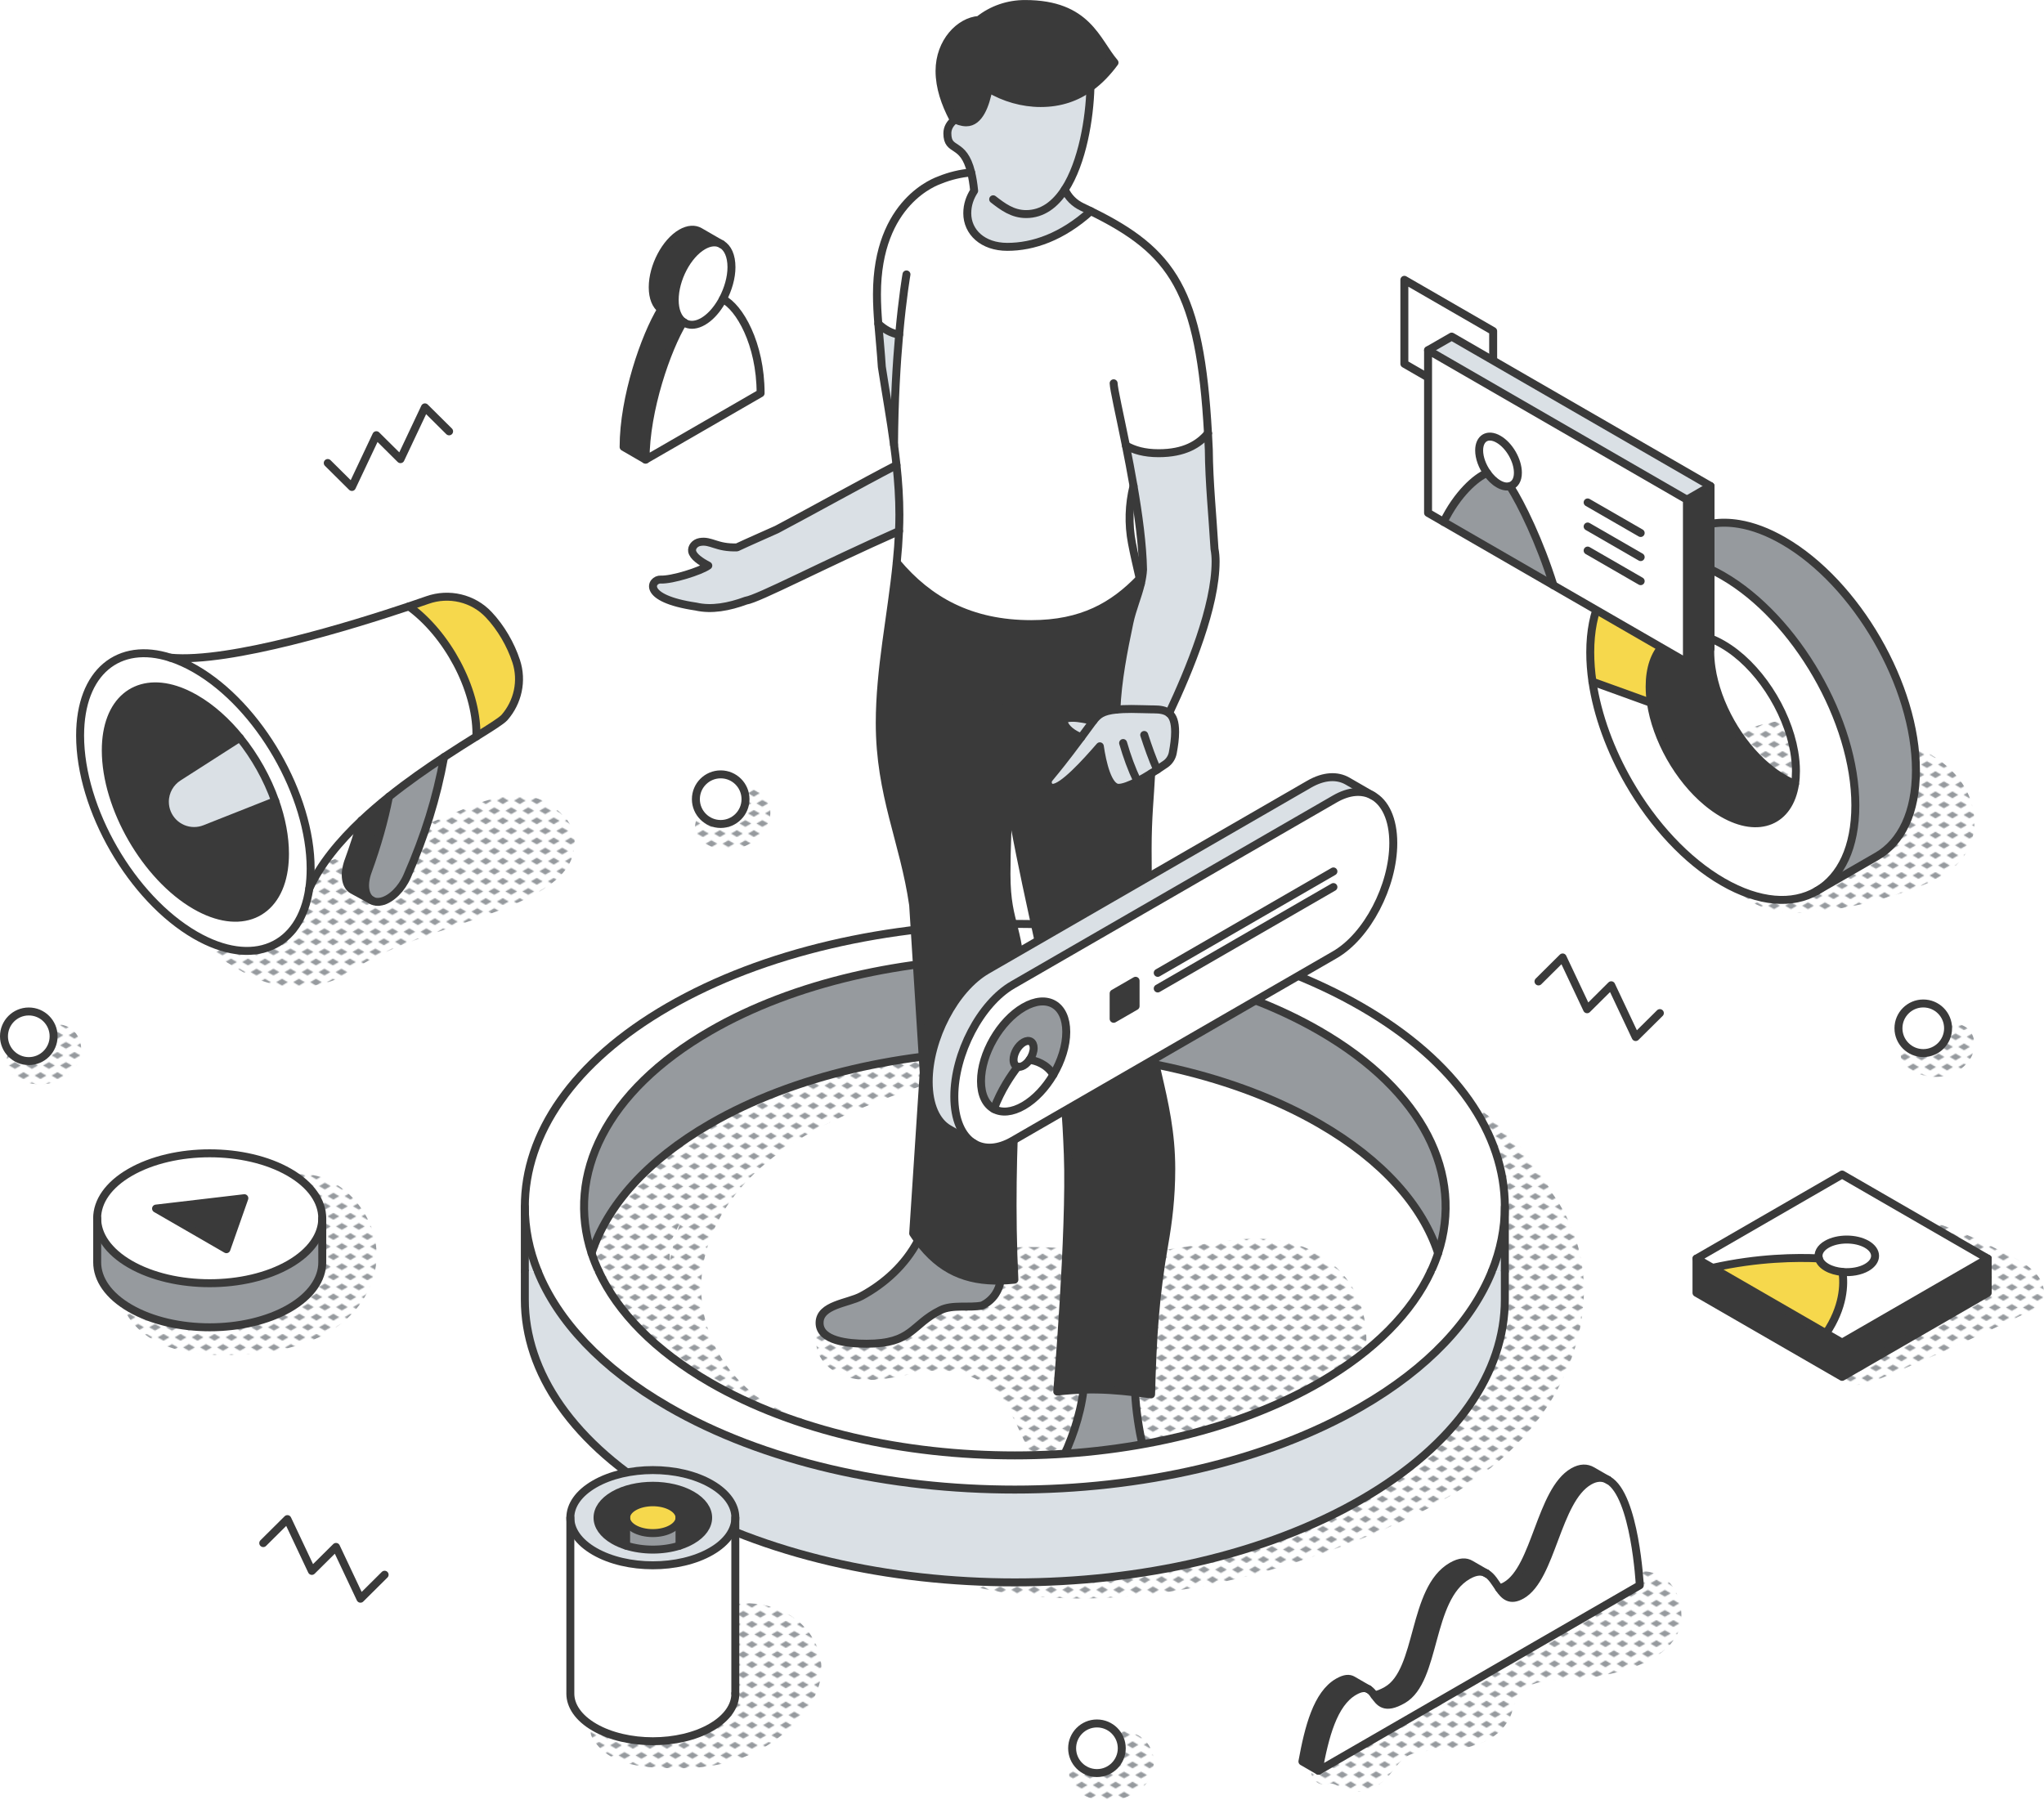 <?xml version="1.0" encoding="UTF-8"?>
<svg id="Layer_2" data-name="Layer 2" xmlns="http://www.w3.org/2000/svg" xmlns:xlink="http://www.w3.org/1999/xlink" viewBox="0 0 770.16 678.37">
  <defs>
    <style>
      .cls-1, .cls-2 {
        fill: none;
      }

      .cls-3 {
        fill: #969a9e;
      }

      .cls-4 {
        fill: url(#New_Pattern_Swatch_2-3);
      }

      .cls-5 {
        fill: url(#New_Pattern_Swatch_2-2);
      }

      .cls-6 {
        fill: url(#New_Pattern_Swatch_2-4);
      }

      .cls-7 {
        fill: url(#New_Pattern_Swatch_2-8);
      }

      .cls-8 {
        fill: url(#New_Pattern_Swatch_2-5);
      }

      .cls-9 {
        fill: url(#New_Pattern_Swatch_2-7);
      }

      .cls-10 {
        fill: url(#New_Pattern_Swatch_2-6);
      }

      .cls-11 {
        fill: url(#New_Pattern_Swatch_2-9);
      }

      .cls-12, .cls-13 {
        fill: #fff;
      }

      .cls-12, .cls-2 {
        stroke: #3a3a3a;
        stroke-linecap: round;
        stroke-linejoin: round;
        stroke-width: 3px;
      }

      .cls-14 {
        fill: #3a3a3a;
      }

      .cls-15 {
        fill: #f6d84c;
      }

      .cls-16 {
        fill: #dae0e5;
      }

      .cls-17 {
        fill: url(#New_Pattern_Swatch_2-11);
      }

      .cls-18 {
        fill: url(#New_Pattern_Swatch_2-10);
      }

      .cls-19 {
        fill: url(#New_Pattern_Swatch_2-13);
      }

      .cls-20 {
        fill: url(#New_Pattern_Swatch_2-12);
      }

      .cls-21 {
        clip-path: url(#clippath);
      }

      .cls-22 {
        fill: url(#New_Pattern_Swatch_2);
      }
    </style>
    <clipPath id="clippath">
      <rect class="cls-1" x="0" width="16" height="19"/>
    </clipPath>
    <pattern id="New_Pattern_Swatch_2" data-name="New Pattern Swatch 2" x="0" y="0" width="16" height="19" patternTransform="translate(-5000.8 -4040.81) scale(.4)" patternUnits="userSpaceOnUse" viewBox="0 0 16 19">
      <g>
        <rect class="cls-1" x="0" width="16" height="19"/>
        <g class="cls-21">
          <polygon class="cls-3" points="16 22.18 10.5 19 16 15.82 21.5 19 16 22.18"/>
          <polygon class="cls-3" points="0 22.18 -5.5 19 0 15.82 5.5 19 0 22.18"/>
          <polygon class="cls-3" points="8 12.68 2.5 9.5 8 6.32 13.5 9.5 8 12.68"/>
          <polygon class="cls-3" points="16 3.18 10.5 0 16 -3.18 21.5 0 16 3.18"/>
          <polygon class="cls-3" points="0 3.18 -5.5 0 0 -3.18 5.5 0 0 3.18"/>
        </g>
      </g>
    </pattern>
    <pattern id="New_Pattern_Swatch_2-2" data-name="New Pattern Swatch 2" patternTransform="translate(-5000.97 -4053.06) scale(.4)" xlink:href="#New_Pattern_Swatch_2"/>
    <pattern id="New_Pattern_Swatch_2-3" data-name="New Pattern Swatch 2" patternTransform="translate(-4995.97 -4033.06) scale(.4)" xlink:href="#New_Pattern_Swatch_2"/>
    <pattern id="New_Pattern_Swatch_2-4" data-name="New Pattern Swatch 2" patternTransform="translate(-4995.97 -4033.06) scale(.4)" xlink:href="#New_Pattern_Swatch_2"/>
    <pattern id="New_Pattern_Swatch_2-5" data-name="New Pattern Swatch 2" patternTransform="translate(-5009.53 -4039.05) scale(.4)" xlink:href="#New_Pattern_Swatch_2"/>
    <pattern id="New_Pattern_Swatch_2-6" data-name="New Pattern Swatch 2" patternTransform="translate(-4994.08 -4031.66) scale(.4)" xlink:href="#New_Pattern_Swatch_2"/>
    <pattern id="New_Pattern_Swatch_2-7" data-name="New Pattern Swatch 2" patternTransform="translate(-5007.91 -4031.76) scale(.4)" xlink:href="#New_Pattern_Swatch_2"/>
    <pattern id="New_Pattern_Swatch_2-8" data-name="New Pattern Swatch 2" patternTransform="translate(-4985.97 -4033.06) scale(.4)" xlink:href="#New_Pattern_Swatch_2"/>
    <pattern id="New_Pattern_Swatch_2-9" data-name="New Pattern Swatch 2" patternTransform="translate(-4987.97 -4036.28) scale(.4)" xlink:href="#New_Pattern_Swatch_2"/>
    <pattern id="New_Pattern_Swatch_2-10" data-name="New Pattern Swatch 2" patternTransform="translate(-4985.97 -4040.06) scale(.4)" xlink:href="#New_Pattern_Swatch_2"/>
    <pattern id="New_Pattern_Swatch_2-11" data-name="New Pattern Swatch 2" patternTransform="translate(-4995.97 -4033.06) scale(.4)" xlink:href="#New_Pattern_Swatch_2"/>
    <pattern id="New_Pattern_Swatch_2-12" data-name="New Pattern Swatch 2" patternTransform="translate(-4995.97 -4033.06) scale(.4)" xlink:href="#New_Pattern_Swatch_2"/>
    <pattern id="New_Pattern_Swatch_2-13" data-name="New Pattern Swatch 2" patternTransform="translate(-4995.97 -4033.06) scale(.4)" xlink:href="#New_Pattern_Swatch_2"/>
  </defs>
  <g id="white_background" data-name="white background">
    <g>
      <path class="cls-22" d="M139.35,461.09c-6.02-13.57-21.77-24.08-36.08-15.45-3.37,2.03-4.02,5.61-2.75,8.54-2.28,1.39-4.22,3.42-5.86,5.74-7.38,10.41-13.63,21.81-20.36,32.65-1.21,1.94-1.37,3.79-.86,5.35-8.09-.97-15.5-3.93-21.99-9.5-2.21-1.9-6.7-.15-5.44,3.17,5.47,14.34,21.63,18.85,35.68,19.05,15.4.22,33.5-1.73,46.16-11.28,11.97-9.03,17.78-24.08,11.49-38.26Z"/>
      <path class="cls-5" d="M133.09,365.53c26.95-18.43,83.42-22.22,83.42-47.87,0-8.08-5.55-11.27-8.22-13.95-1.07-.71-2.19-1.33-3.36-1.86-10.65-4.78-21.98-.45-32.02,3.77-12.83,5.39-25.78,10.52-38.83,15.36-4.19,1.55-8.43,3-12.68,4.43-1.86-.5-3.71-.89-5.44-1.15-4.08-.62-8.62-.76-13.12-.27-2.99-.04-5.92.09-8.69.4-6.71.76-14.52,4.1-17.91,9.89-.94-.16-1.89.05-2.68.56-2.31-.66-5.2,1.87-4.43,4.45,2.92,9.7,7.86,17.64,16.41,23.42,1.04.7,2.12,1.32,3.22,1.89,7.06,4.76,15.49,7.51,23.84,7.38,7.5-.12,14.5-2.35,20.49-6.45Z"/>
      <path class="cls-4" d="M283.15,297.22c-5.65-1.49-14.33.35-18.42,4.45-1.83,1.83-2.09,3.97-1.39,5.81-.78.91-1.29,2.11-1.42,3.45-.62,6.39,7.14,9.49,12.38,9.35,5.61-.15,11.25-3.16,14.2-7.98,3.57-5.82,1.7-13.23-5.36-15.08Z"/>
      <path class="cls-6" d="M21.38,385.96c-5.88-.23-13.45,2.94-16.2,8.44-1.31,1-2.27,2.56-2.59,4.21-.82,4.22,2.39,7.56,6.11,8.91,6.88,2.5,15.19.82,19.6-5.24,4.79-6.58,1.86-15.97-6.92-16.32Z"/>
      <path class="cls-8" d="M308.37,622.08c-4.28-12.81-17.69-19.02-30.52-17.68-13.75,1.43-25.94,10.17-35.87,19.27-4.19,3.84-8.11,8.25-10.92,13.22-1.82,3.22-3.9,7.72-4.49,12.06-2.75-.16-5.04,2.93-3.53,5.7,6.17,11.36,20.91,11.66,32.38,11.75,13.52.11,26.45-2.98,37.4-11.13,10.23-7.61,20.07-19.65,15.55-33.17Z"/>
      <path class="cls-10" d="M424.87,652.56c-6.07-1.07-13.16,1.35-17.5,5.72-1.59,1.61-2.46,3.38-2.73,5.12-2.44,2.83-2.51,7.92.56,11.14,4.1,4.3,13.08,4.47,18.47,3.02,5.92-1.59,10.56-6.42,11.02-12.68.45-6.18-3.77-11.25-9.82-12.31Z"/>
      <path class="cls-9" d="M632.42,602.29c-3.38-10.46-14.12-12.27-23.15-8.08-11.1,5.15-21.66,11.92-32.34,17.88l-76.06,42.4c-2.79,1.56-3.68,4.24-3.23,6.75-6.51,2.71-3.92,13.2,3.18,10.96,1.5-.47,3.89,1.29,5.29,1.83,1.93.74,3.91,1.25,6,1.19,4.54-.13,8.25-2.75,11.17-6.04,2.72-3.07,4.59-6.67,8.64-8.15,4.44-1.62,9.39-1.17,14.02-1.51,8.84-.65,18.56-3.46,22.83-12.02,2.12-4.26,1.86-8.74,6.23-11.47,4.53-2.83,10.25-2.77,15.4-3,15.96-.72,49.68-7.01,42.02-30.73Z"/>
      <path class="cls-7" d="M751.75,470.39c-8.92-4.62-18.3-8.33-27.87-11.35-7.84-2.48-11.28,8.26-5.28,12.52,5.01,3.56,22.04,15.97,25.69,18.41-6.05,2.99-29.28,14.44-34.84,17.2-5.57,2.76-11.17,5.28-15.34,10.03-1.64,1.87-.58,4.98,2.07,4.99,6.33.05,11.83-2.44,17.56-4.86,5.88-2.48,11.75-4.99,17.59-7.59,11.96-5.34,23.81-10.91,35.61-16.58,2.04-.98,3.16-3.44,3.21-5.59.19-9.21-11.58-13.65-18.4-17.18Z"/>
      <path class="cls-11" d="M738.42,386.05c-3.54-.93-8.12,1.84-7.75,5.9.02.26.06.51.09.77-.36.03-1.03.48-1.43.56-.89.19-1.95.02-2.83-.07-3.45-.36-8.8-1.39-10.1,3.07-1.21,4.13,3.2,7.18,6.52,8.4,3.78,1.39,8.16,1.61,11.96.22,3.64-1.33,6.9-3.95,8.37-7.6,1.8-4.47.16-9.93-4.84-11.24Z"/>
      <path class="cls-18" d="M743.08,303.35c-4.99-18.36-27.19-25.51-43.64-29.28-16.54-3.8-40.81-5.96-51.97,9.89-11.19,15.9-3.21,34.32,7.89,47.73-1.18,1.68-1.29,3.9.83,5.62,7.11,5.75,15.61,7.15,24.59,6.52,9.8-.68,19.64-2.48,29.05-5.28,8.7-2.59,18.6-5.51,25.79-11.25,7.29-5.82,9.88-15.01,7.45-23.95Z"/>
      <path class="cls-17" d="M514.79,502.9c-.75-16.19-10.72-29-26.18-33.85-17.7-5.55-35.38.81-53.13,2.27-21.86,1.8-43.68-3.98-65.46.16-10.22,1.94-19.8,6.38-28.98,11.13-1.15.6-2.3,1.21-3.45,1.81-6.33,2.46-12.47,5.42-18.36,8.89-.11,0-.21-.02-.32-.02-5.96-.08-10.4,4.53-11.28,10.02,0,.02,0,.03-.01.05,0,.03,0,.06-.01.09-.04.26-.06.53-.08.79-.07,1.01-.06,2.04.1,3.07,1.26,7.7,8.96,11.76,16.08,12.55,9.26,1.02,17.98-2.26,27.07-3.18,8.12-.83,16.24,1.38,22.6,6.6,6.16,5.05,9.13,12.53,12.45,19.53,3.47,7.3,7.66,14.02,14.25,18.9,14.53,10.75,33.81,9.4,50.2,4.36,29.2-8.96,66.17-27.21,64.51-63.16ZM396.42,517.36c-.17.59-.32,1.18-.48,1.77-.46-.05-.92-.03-1.37.03.64-.58,1.25-1.18,1.85-1.81Z"/>
      <path class="cls-20" d="M594.07,468.05c-2.15-6.94-5.42-13.13-9.46-18.76-8.17-15.96-21.53-29.09-37.28-37.72-2.65-1.45-5.52-.71-7.52.99l-.11-.07c-7.05-4.3-13.49,6.76-6.46,11.05,6.4,3.91,13.07,7.96,19.42,12.48,4.3,5.83,7.84,12.21,10.49,18.95-3.45-.36-7.02,1.66-6.69,6.04,1.36,17.98,2.33,37.24-5.79,53.91-1.18,2.42-.69,4.7.59,6.29-3.26,5.99-7.36,11.56-12.27,16.49-2.88,2.89-2.37,6.28-.37,8.48-5.69,3.49-11.51,6.62-17.11,9.44-18.94,9.53-39.31,16.06-59.93,20.85-12.37,2.87-24.88,5.14-37.41,7.16-11.88,1.91-24.51,2.61-35.92,6.47-3.77-.31-7.53-.72-11.29-1.23-6.81-.93-14.01-2.87-20.84-2.27-3.28.29-4.2,4.05-1.61,5.96,5.49,4.07,12.87,5.59,19.54,6.88,6.94,1.34,14.07,2.09,21.12,2.57,13.83.93,27.75.17,41.49-1.62,27.48-3.57,54.27-11.38,79.86-21.94,23.3-9.61,46.44-22.17,62.2-42.41,14.63-18.8,22.61-44.59,15.37-67.98Z"/>
      <path class="cls-19" d="M448.67,383.83c-17.44-9.58-37.79-8.82-57.09-8.52-21.06.32-42.37,1.69-62.7,7.6-22.62,6.57-45.9,18.59-63.87,35.41-3.43,2.37-6.75,4.95-9.89,7.71,1.81-5.36-4.46-11.66-9.76-8.03-7.69,5.28-12.07,13.04-14.52,21.63-.46.25-.86.65-1.12,1.22-2.96,6.41-4.16,13.78-6.31,20.51-1.05,3.29-2.09,10.41,1.33,12.9-1.12,14.64,1.25,29.36,8.68,43.16,2.16,4,7.68,4.12,10.75,1.56,1.87,3.75,4.19,7.36,7.05,10.8,1.6,1.92,3.68,2.43,5.63,2.01,2.68,3.63,5.88,6.83,10.05,8.65,5.28,2.29,10.02-.92,10.15-6.17,6.27,4.43,13.4,7.75,21.05,9.69,6.39,1.62,9.01-7.94,2.72-9.86-16.84-5.15-30.29-18.84-34.89-35.88-4.7-17.39.57-35.09,11.75-48.86,11.44-14.09,27.44-23.36,43.9-30.45,18.2-7.85,37.37-13.87,56.73-18.07,22.07-4.78,44.6-6.69,67.14-5.05,6.42.47,8.62-8.99,3.24-11.95ZM252.36,475.89c-.03-1.33-.03-2.67,0-4,0-.09.06-1.65.09-2.33.01-.24.04-.48.05-.73.44-1.13.9-2.26,1.43-3.39.85-1.82,1.79-3.58,2.79-5.3-2.09,5.07-3.57,10.35-4.38,15.75Z"/>
      <polygon class="cls-12" points="562.61 156.42 529.15 137.1 529.15 105.45 562.61 124.77 562.61 156.42"/>
      <polyline class="cls-2" points="144.92 593.46 135.82 602.5 126.61 582.98 117.5 592.02 108.29 572.5 99.19 581.54"/>
      <polyline class="cls-2" points="123.49 174.49 132.59 183.52 141.8 164.01 150.9 173.04 160.11 153.52 169.22 162.56"/>
      <polyline class="cls-2" points="625.42 381.8 616.31 390.83 607.1 371.31 598 380.35 588.79 360.83 579.69 369.87"/>
      <path class="cls-12" d="M422.67,658.86c0-5.17-4.19-9.35-9.35-9.35s-9.35,4.19-9.35,9.35,4.19,9.35,9.35,9.35,9.35-4.19,9.35-9.35Z"/>
      <path class="cls-12" d="M734.02,387.52c0-5.17-4.19-9.35-9.35-9.35s-9.35,4.19-9.35,9.35,4.19,9.35,9.35,9.35,9.35-4.19,9.35-9.35Z"/>
      <path class="cls-12" d="M280.9,301.18c0-5.17-4.19-9.35-9.35-9.35s-9.35,4.19-9.35,9.35,4.19,9.35,9.35,9.35,9.35-4.19,9.35-9.35Z"/>
      <path class="cls-12" d="M20.2,390.54c0-5.17-4.19-9.35-9.35-9.35s-9.35,4.19-9.35,9.35,4.19,9.35,9.35,9.35,9.35-4.19,9.35-9.35Z"/>
      <g>
        <g>
          <path class="cls-16" d="M567.01,479.13v-24.36c0,8.18-1.63,16.35-4.87,24.36h4.87Z"/>
          <path class="cls-16" d="M197.75,454.78v24.36h4.87c-3.24-8-4.87-16.18-4.87-24.36Z"/>
          <path class="cls-3" d="M267.61,423.51c63.39-36.6,166.16-36.6,229.55,0,23.94,13.83,38.85,30.89,44.7,48.76h.01c9.62-29.42-5.28-60.98-44.71-83.75-63.39-36.6-166.16-36.6-229.55,0-39.43,22.76-54.33,54.33-44.71,83.75h.01c5.85-17.87,20.75-34.93,44.7-48.76Z"/>
          <path class="cls-13" d="M225.62,479.13c-1.06-2.27-1.97-4.56-2.72-6.86-9.62-29.42,5.28-60.99,44.71-83.75,63.39-36.6,166.16-36.6,229.55,0,39.43,22.77,54.33,54.33,44.71,83.75-.75,2.3-1.67,4.59-2.72,6.86h23c3.24-8,4.87-16.18,4.87-24.36,0-27.28-18.03-54.56-54.08-75.37-72.1-41.62-189-41.62-261.1,0-36.05,20.81-54.08,48.09-54.08,75.37,0,8.18,1.63,16.35,4.87,24.36h23Z"/>
        </g>
        <g>
          <path class="cls-2" d="M222.91,472.27c5.85-17.87,20.75-34.93,44.7-48.76,63.39-36.6,166.16-36.6,229.55,0,23.94,13.83,38.85,30.89,44.7,48.76"/>
          <line class="cls-2" x1="197.75" y1="479.13" x2="197.75" y2="454.78"/>
          <line class="cls-2" x1="567.01" y1="454.78" x2="567.01" y2="479.13"/>
          <path class="cls-2" d="M225.62,479.13c-1.06-2.27-1.97-4.56-2.72-6.86-9.62-29.42,5.28-60.99,44.71-83.75,63.39-36.6,166.16-36.6,229.55,0,39.43,22.77,54.33,54.33,44.71,83.75-.75,2.3-1.67,4.59-2.72,6.86"/>
          <path class="cls-2" d="M562.14,479.13c3.24-8,4.87-16.18,4.87-24.36,0-27.28-18.03-54.56-54.08-75.37-72.1-41.62-189-41.62-261.1,0-36.05,20.81-54.08,48.09-54.08,75.37,0,8.18,1.63,16.35,4.87,24.36"/>
        </g>
      </g>
      <g>
        <g>
          <path class="cls-16" d="M429.86,219.95c.41-1.73.72-3.5.82-5.31-.18-9.32-1.71-20.66-3.59-31.5-.92-5.3-1.91-10.48-2.87-15.25,3.07,1.75,6.99,2.91,12.33,2.91,9.73,0,15.15-3.4,18.61-7.51.11,2.01.21,4.07.31,6.19.11,12.3,1.41,24.87,2.14,37.37.31,1.57.42,3.17.42,4.76,0,17.02-9.89,40.92-17.53,57.18-1.39-1.14-3.37-1.45-5.86-1.45h-.62c-2.07,0-4.5-.16-7.73-.16-2.26,0-4.11.07-5.64.23h0c.46-10.99,2.64-22.06,4.91-32.84,1.06-5.01,3.14-9.7,4.31-14.63Z"/>
          <path class="cls-14" d="M419.93,23.58c-2.69,3.64-5.67,6.78-9.07,9.26-5.16,3.77-11.26,5.98-18.74,5.98-6.85,0-13.76-1.98-19.62-5.52-1.17,6.22-3.54,12.79-8.41,12.79-1.69,0-3.38-.59-5.01-1.48h-.01c-2.94-5.62-5.08-11.67-5.08-17.9,0-10.92,7.64-18.72,14.84-19.21,5.03-3.99,11.05-6.01,17.38-6.01,23.6,0,26.78,14.02,33.71,22.08Z"/>
          <path class="cls-16" d="M436,290.06c-.74.48-1.49.96-2.25,1.43-1.74,1.08-3.5,2.11-5.18,2.98-2.82,1.46-5.39,2.45-7.13,2.45-4.03,0-6.17-9.52-7.06-15.65-5.43,6.27-13.96,15.64-17.69,15.64-1.25,0-1.91-1.05-1.91-1.94,0-1.97-.29.2,12.6-17.12,1.32-1.79,4.54-6.16,4.6-6.23,1.79-2.24,3.31-3.67,8.65-4.19,1.53-.16,3.38-.23,5.64-.23,3.23,0,5.66.16,7.73.16h.62c2.49,0,4.47.31,5.86,1.45,1.48,1.2,2.27,3.36,2.27,7.08,0,2.42-.38,5.12-.88,7.82-.32,1.73-1.31,3.26-2.76,4.27-.99.68-2.05,1.4-3.14,2.1Z"/>
          <path class="cls-16" d="M338.74,200.15c-29.15,12.89-52.89,25.47-57.71,26.22-6.4,2.36-12.92,3.58-18.81,2.22-20.94-3.1-16.87-10.39-13.22-10.18,4.1.23,14.98-3.16,17.88-5.25-2.82-1.47-5.73-3.41-6.09-5.45-.24-1.42.96-3.11,2.94-3.45,4.23-.74,6.16,2.29,13.96,2.03,4.89-2.29,9.99-4.48,15.01-6.75,13.97-7.4,31.24-17.06,45.08-24.25.67,6.21,1.09,12.46,1.09,18.69,0,2.06-.04,4.12-.14,6.18Z"/>
          <path class="cls-3" d="M345.93,467.49c8.37,11.33,18.26,15.44,31.06,15.14-.26,1.8-.92,3.53-1.94,5.07-1.27,1.89-3.01,3.38-5.04,4.32-4.87.97-11.1-.49-15.64,1.75-11.05,5.45-10.49,12.64-27.86,12.64-6.79,0-17.7-1.01-17.7-7.86s10.71-7.37,15.77-10.1c8.68-4.68,16.52-11.72,21.34-20.96Z"/>
          <path class="cls-13" d="M330.43,110.9c0-35.2,22.65-42.64,23.72-43.07,3.79-1.54,7.76-2.48,11.76-2.83.45,1.86.85,4.13,1.12,6.9-1.57,2.45-2.59,5.23-2.59,8.46,0,7.08,5.83,12.66,15.08,12.66,9.74,0,20.6-3.7,31.44-13.46,30.96,15.34,41.17,29.87,44.2,83.72h0c-3.45,4.12-8.87,7.52-18.61,7.52-5.34,0-9.26-1.15-12.33-2.91.96,4.76,1.95,9.94,2.87,15.25-1.74,6.99-1.97,14.34-.6,21.49.83,4.42,1.86,8.76,2.94,13.44-9.86,10.2-21.6,17.14-40.88,17.14-22.99,0-38.73-8.96-50.67-23.2.39-3.96.7-7.91.86-11.85.1-2.06.14-4.12.14-6.18,0-6.23-.42-12.48-1.09-18.69-.27-2.55-.59-5.09-.93-7.64.1-16.63.96-30.78,1.93-41.53-2.96-.46-5.57-1.97-7.85-4.1-.3-3.74-.51-7.44-.51-11.1Z"/>
          <path class="cls-3" d="M430.61,545.34c1.22,5.45-.87,11.11-5.3,14.5-4.26,3.24-9.03,5.4-14.05,5.4-2.69,0-5.34-.66-7.88-1.75-2.08-.9-3.7-2.61-4.49-4.72-.79-2.12-.69-4.47.3-6.51,4.46-9.29,7.74-18.06,9.08-28.57,6.74-.21,12.72.22,19.43,1.02.34,6.91,1.42,13.8,2.93,20.63Z"/>
          <path class="cls-16" d="M411.99,271.61c-.05.07-.12.15-.18.23-1.64,2.22-3.1,4.22-4.42,6-4.88-1.85-6.54-4.71-6.54-5.88,0-1.35,1.98-1.45,3.33-1.45,2.6,0,5.21.72,7.81,1.1Z"/>
          <path class="cls-13" d="M430.69,214.64c-.11,1.82-.41,3.58-.82,5.31-.15-.63-.29-1.26-.43-1.88-1.06-4.69-2.1-9.02-2.94-13.44-1.36-7.15-1.14-14.5.6-21.49,1.88,10.84,3.41,22.18,3.59,31.5Z"/>
          <path class="cls-16" d="M336.86,167.64c-1.34-9.89-3.12-19.72-4.6-29.39-.34-5.52-.91-10.92-1.32-16.24,2.28,2.13,4.89,3.63,7.85,4.1-.97,10.76-1.84,24.9-1.93,41.53Z"/>
          <path class="cls-16" d="M359.09,44.62c1.63.89,3.32,1.48,5.01,1.48,4.87,0,7.24-6.57,8.41-12.79,5.86,3.54,12.77,5.52,19.62,5.52,7.48,0,13.59-2.21,18.74-5.98-.3,11.78-3.02,28.37-9.67,38.6,1.28,2.85,3.57,5.16,6.41,6.51,1.14.55,2.26,1.09,3.35,1.62-10.84,9.76-21.7,13.46-31.44,13.46s-15.08-5.58-15.08-12.66c0-3.23,1.01-6.01,2.59-8.46-.27-2.77-.67-5.04-1.12-6.9-2.97-12.1-8.97-7.34-8.97-14.78,0-1.99,1.04-3.69,2.51-4.88-.13-.24-.25-.48-.38-.72h.01Z"/>
          <path class="cls-14" d="M384.95,376.43c0,9-5.25,54.74-2.74,105.85-1.79.19-3.53.31-5.22.34-12.81.3-22.69-3.81-31.06-15.14-.62-.85-1.24-1.72-1.85-2.65l3.96-60.62c-1.86-29.45-3.98-63.17-3.98-63.2-3.47-23.95-12.58-41.42-12.58-68.55,0-20.18,4.38-40.35,6.4-60.46,11.94,14.24,27.68,23.2,50.67,23.2,19.28,0,31.02-6.94,40.88-17.14.14.62.29,1.25.43,1.88-1.17,4.93-3.25,9.62-4.31,14.63-2.27,10.78-4.45,21.85-4.91,32.83h0c-5.35.54-6.87,1.97-8.65,4.21-2.6-.38-5.21-1.1-7.81-1.1-1.35,0-3.33.1-3.33,1.45,0,1.17,1.66,4.04,6.54,5.88-12.89,17.32-12.6,15.15-12.6,17.12,0,.9.67,1.94,1.91,1.94,3.73,0,12.26-9.37,17.69-15.64.89,6.13,3.03,15.65,7.06,15.65,1.74,0,4.31-.99,7.13-2.45,1.68-.87,3.44-1.89,5.18-2.98-.46,9.35-1.33,16.37-1.33,28.53,0,5.44.12,18.76.1,19.99-.22,4.64-.54,9.28-.74,13.85-.41,5.37-.68,10.81-.68,16.38,0,25.64,10.22,43.11,10.22,70.26,0,10.78-1.16,19.99-2.6,28.2-3.34,19.11-4.42,34.34-5,56.79-2.09-.29-4.09-.55-6.03-.77-6.71-.8-12.69-1.24-19.43-1.02-3.1.09-6.35.33-9.9.73,0,0,5.08-60.21,3.99-89.27-1.09-29.05-3.9-46.2-3.91-46.22-5.65-29.96-13.3-59.38-18.16-89.25h-.01c-.56,9.91-1.04,19.81-1.04,29.7,0,20.41,5.72,18.92,5.72,47.06Z"/>
        </g>
        <g>
          <path class="cls-2" d="M427.1,183.14c-1.74,6.99-1.97,14.34-.6,21.49.83,4.42,1.88,8.75,2.94,13.44.14.62.29,1.25.43,1.88h0"/>
          <path class="cls-2" d="M433.75,291.49c-.46,9.35-1.33,16.37-1.33,28.53,0,5.44.12,18.76.1,19.99-.22,4.64-.54,9.28-.74,13.85-.41,5.37-.68,10.81-.68,16.38,0,25.64,10.22,43.11,10.22,70.26,0,10.78-1.16,19.99-2.6,28.2-3.34,19.11-4.42,34.34-5,56.79-2.09-.29-4.09-.54-6.03-.77-6.71-.78-12.69-1.23-19.43-1.02-3.1.1-6.35.33-9.9.73,0,0,5.08-60.21,3.99-89.27-1.09-29.05-3.9-46.2-3.91-46.22-5.65-29.96-13.29-59.38-18.16-89.25-2.76-16.94-4.64-34.01-4.76-51.42"/>
          <path class="cls-2" d="M376.99,482.63c-.26,1.8-.92,3.53-1.94,5.07-1.27,1.89-3.01,3.38-5.04,4.32-4.87.97-11.1-.49-15.64,1.75-11.05,5.45-10.49,12.64-27.86,12.64-6.79,0-17.7-1.01-17.7-7.86s10.71-7.37,15.77-10.1c8.68-4.68,16.52-11.72,21.34-20.96"/>
          <path class="cls-2" d="M427.69,524.7h0c.34,6.92,1.42,13.81,2.93,20.64,1.22,5.45-.87,11.11-5.3,14.5-4.26,3.24-9.03,5.4-14.05,5.4-2.69,0-5.34-.66-7.88-1.75-2.08-.9-3.7-2.61-4.49-4.72-.79-2.12-.69-4.47.3-6.51,4.46-9.29,7.74-18.06,9.08-28.57"/>
          <path class="cls-2" d="M429.43,218.07c-9.86,10.2-21.6,17.14-40.88,17.14-22.99,0-38.73-8.96-50.67-23.2h-.01"/>
          <path class="cls-2" d="M365.91,65c-4,.35-7.97,1.29-11.76,2.83-1.07.43-23.72,7.87-23.72,43.07,0,3.67.21,7.36.51,11.1.42,5.31.98,10.72,1.32,16.24,1.48,9.68,3.27,19.5,4.6,29.39.34,2.55.66,5.09.93,7.64.67,6.21,1.09,12.46,1.09,18.69,0,2.06-.05,4.12-.14,6.18-.17,3.94-.46,7.89-.86,11.85-2,20.11-6.4,40.28-6.4,60.46,0,27.13,9.12,44.6,12.58,68.55,0,.03,2.12,33.76,3.98,63.2l-3.96,60.62c.61.93,1.23,1.81,1.85,2.65,8.36,11.33,18.26,15.41,31.06,15.14,1.69-.04,3.43-.15,5.22-.34-2.51-51.12,2.74-96.85,2.74-105.85,0-28.14-5.72-26.65-5.72-47.06,0-9.89.48-19.79,1.04-29.7"/>
          <path class="cls-2" d="M419.61,144.45c.05,2.13,2.21,11.5,4.62,23.44.96,4.76,1.95,9.94,2.87,15.25,1.88,10.84,3.41,22.18,3.59,31.5-.11,1.82-.41,3.58-.82,5.31-1.17,4.93-3.25,9.62-4.31,14.63-2.27,10.78-4.45,21.85-4.91,32.83"/>
          <path class="cls-2" d="M455.16,163.28c-3.02-53.85-13.18-68.51-44.2-83.72-1.09-.53-2.21-1.07-3.35-1.62-2.84-1.35-5.13-3.66-6.41-6.51"/>
          <path class="cls-2" d="M440.5,268.79c7.64-16.26,17.53-40.16,17.53-57.18,0-1.6-.12-3.19-.42-4.76-.74-12.5-2.04-25.07-2.14-37.37-.1-2.12-.2-4.18-.31-6.19"/>
          <path class="cls-2" d="M455.16,163.28h0c-3.45,4.12-8.87,7.52-18.61,7.52-5.34,0-9.26-1.15-12.33-2.91"/>
          <path class="cls-2" d="M336.86,167.64c.1-16.63.97-30.78,1.93-41.53,1.29-14.39,2.76-22.69,2.76-22.69"/>
          <path class="cls-2" d="M338.79,126.11c-2.96-.46-5.57-1.97-7.85-4.1"/>
          <path class="cls-2" d="M359.09,44.62c1.63.89,3.32,1.48,5.01,1.48,4.87,0,7.24-6.57,8.41-12.79,5.86,3.54,12.77,5.52,19.62,5.52,7.48,0,13.58-2.21,18.74-5.98,3.39-2.48,6.37-5.61,9.07-9.26-6.93-8.06-10.11-22.08-33.71-22.08-6.33,0-12.35,2.02-17.38,6.01-7.21.49-14.84,8.28-14.84,19.21,0,6.22,2.15,12.28,5.08,17.9.13.24.25.48.38.72-1.48,1.19-2.51,2.89-2.51,4.88,0,7.44,6.01,2.68,8.97,14.78.46,1.86.85,4.13,1.12,6.9-1.57,2.45-2.59,5.23-2.59,8.46,0,7.08,5.83,12.66,15.08,12.66,9.74,0,20.6-3.7,31.44-13.46"/>
          <path class="cls-2" d="M374.22,75.1c3.63,2.81,7.29,5.58,12.42,5.58,6.17,0,10.94-3.68,14.56-9.24,6.64-10.23,9.37-26.81,9.67-38.6"/>
          <path class="cls-2" d="M436,290.06c1.09-.7,2.14-1.43,3.14-2.1,1.45-1,2.44-2.54,2.76-4.27.5-2.69.88-5.4.88-7.82,0-3.72-.79-5.87-2.27-7.08-1.4-1.14-3.37-1.45-5.86-1.45h-.62c-2.07,0-4.5-.16-7.73-.16-2.26,0-4.11.08-5.64.23-5.34.54-6.87,1.95-8.65,4.19-.05.07-.12.15-.18.23-1.64,2.22-3.09,4.22-4.42,6-12.86,17.34-12.6,15.15-12.6,17.12,0,.9.67,1.94,1.91,1.94,3.73,0,12.26-9.37,17.69-15.64.89,6.13,3.03,15.65,7.06,15.65,1.74,0,4.31-.99,7.13-2.45,1.68-.87,3.44-1.9,5.18-2.98.76-.47,1.51-.95,2.25-1.43Z"/>
          <path class="cls-2" d="M411.99,271.61c-2.6-.38-5.21-1.1-7.81-1.1-1.35,0-3.33.1-3.33,1.45,0,1.17,1.66,4.04,6.54,5.88"/>
          <path class="cls-2" d="M423.18,280.02c1.45,5,3.18,9.8,5.4,14.44"/>
          <path class="cls-2" d="M431.13,276.98c1.45,4.44,2.98,8.84,4.87,13.08"/>
          <path class="cls-2" d="M338.74,200.15c-29.15,12.89-52.89,25.47-57.71,26.22-6.4,2.36-12.92,3.58-18.81,2.22-20.94-3.1-16.87-10.39-13.22-10.18,4.1.23,14.98-3.16,17.88-5.25-2.82-1.47-5.73-3.41-6.09-5.45-.24-1.42.96-3.11,2.94-3.45,4.23-.74,6.16,2.29,13.96,2.03,4.89-2.29,9.99-4.48,15.01-6.75,13.97-7.4,31.24-17.06,45.08-24.25"/>
        </g>
      </g>
      <g>
        <g>
          <path class="cls-13" d="M286.6,148.19l-43.35,25.03c0-18.68,8.03-41.74,14.19-51.85l.46.27c.23.14.47.25.71.35,1.77.74,3.96.51,6.31-.85,2.36-1.36,4.54-3.66,6.31-6.44.41-.64.8-1.28,1.15-1.98,6.15,2.99,14.21,16.77,14.21,35.47Z"/>
          <path class="cls-13" d="M275.63,100.69c0,3.98-1.29,8.29-3.24,12.03-.36.7-.75,1.35-1.15,1.98-1.77,2.78-3.95,5.08-6.31,6.44-2.36,1.36-4.55,1.6-6.31.85-.24-.1-.48-.21-.71-.35l-.18-.1c-.09-.06-.18-.13-.27-.19-1.99-1.44-3.23-4.32-3.23-8.3,0-7.87,4.81-17.02,10.7-20.42,2.6-1.5,5-1.64,6.86-.64l.15.09c2.26,1.31,3.69,4.32,3.69,8.62Z"/>
          <path class="cls-14" d="M263.65,87.29l8.13,4.69c-1.86-1-4.26-.86-6.86.64-5.89,3.4-10.7,12.56-10.7,20.42,0,3.98,1.24,6.86,3.23,8.3,0,0,0,.02-.02.02l-8.25-4.8c-1.99-1.44-3.24-4.32-3.24-8.3,0-7.87,4.82-17.02,10.7-20.42,2.68-1.54,5.14-1.65,7.01-.56Z"/>
          <path class="cls-13" d="M257.72,121.54l-.29-.17s0-.02.02-.02c.09.06.18.13.27.19Z"/>
          <path class="cls-14" d="M250.14,117.13l7.29,4.24c-6.16,10.11-14.19,33.17-14.19,51.85l-8.27-4.78c0-18.69,8.04-41.77,14.21-51.87.29.21.59.39.91.53l.05.02Z"/>
          <path class="cls-13" d="M249.18,116.57l.91.53c-.32-.14-.62-.32-.91-.53Z"/>
        </g>
        <g>
          <path class="cls-2" d="M271.78,91.98c-1.86-1-4.26-.86-6.86.64-5.89,3.4-10.7,12.56-10.7,20.42,0,3.98,1.24,6.86,3.23,8.3.09.06.18.13.27.19"/>
          <path class="cls-2" d="M257.89,121.64c.23.14.47.25.71.35,1.77.74,3.96.51,6.31-.85,2.36-1.36,4.54-3.66,6.31-6.44.41-.64.79-1.29,1.15-1.98,1.95-3.74,3.24-8.05,3.24-12.03,0-4.3-1.43-7.32-3.69-8.62"/>
          <path class="cls-2" d="M257.45,121.35s0,.02-.02.02c-6.16,10.11-14.19,33.17-14.19,51.85l43.35-25.03c0-18.7-8.06-32.49-14.21-35.47"/>
          <path class="cls-2" d="M249.18,116.57c-1.99-1.44-3.24-4.32-3.24-8.3,0-7.87,4.82-17.02,10.7-20.42,2.68-1.54,5.14-1.65,7.01-.56l8.28,4.78"/>
          <path class="cls-2" d="M250.09,117.1c-.32-.14-.62-.32-.91-.53"/>
          <path class="cls-2" d="M243.24,173.22l-8.27-4.78c0-18.69,8.04-41.77,14.21-51.87l8.71,5.07"/>
        </g>
      </g>
      <g>
        <g>
          <path class="cls-3" d="M121.43,459.11v16.62c0,6.26-4.15,12.53-12.42,17.31-16.57,9.56-43.42,9.56-59.98,0-8.27-4.78-12.41-11.04-12.41-17.31v-16.61c0,6.26,4.14,12.53,12.41,17.31,16.57,9.56,43.42,9.56,59.98,0,8.28-4.78,12.42-11.05,12.42-17.31Z"/>
          <path class="cls-13" d="M109.01,441.79c8.28,4.77,12.42,11.04,12.42,17.31s-4.14,12.53-12.42,17.31c-16.57,9.56-43.42,9.56-59.98,0-8.27-4.77-12.41-11.05-12.41-17.31s4.14-12.54,12.42-17.32c16.57-9.56,43.42-9.56,59.98,0ZM85.31,470.78l6.76-19.22-33.27,3.91,26.51,15.31Z"/>
          <polygon class="cls-14" points="92.07 451.56 85.31 470.78 58.8 455.47 92.07 451.56"/>
        </g>
        <g>
          <path class="cls-2" d="M36.61,459.12c0,6.26,4.14,12.53,12.41,17.31,16.57,9.56,43.42,9.56,59.98,0,8.28-4.78,12.42-11.05,12.42-17.31s-4.14-12.54-12.42-17.31c-16.56-9.56-43.41-9.56-59.98,0-8.28,4.78-12.42,11.04-12.42,17.32Z"/>
          <polygon class="cls-2" points="58.8 455.47 85.31 470.78 92.07 451.56 58.8 455.47"/>
          <path class="cls-2" d="M121.43,459.11v16.62c0,6.26-4.15,12.53-12.42,17.31-16.57,9.56-43.42,9.56-59.98,0-8.27-4.78-12.41-11.04-12.41-17.31v-16.61"/>
        </g>
      </g>
      <g>
        <g>
          <path class="cls-15" d="M194.5,249.18c2.44,7.43.62,15.43-4.37,21.18-1.09,1.25-5.03,3.71-10.61,7.19.01-.33.01-.64.01-.97,0-17.14-11.1-37.7-25.44-48.06,2.88-.96,5.25-1.79,6.97-2.39,8.12-2.87,17.24-.73,23.13,5.56,4.52,4.8,8.24,11.16,10.31,17.49Z"/>
          <path class="cls-13" d="M179.53,276.58c0,.33,0,.64-.01.97-3.52,2.2-7.69,4.81-12.2,7.78-6.52,4.27-13.75,9.3-20.76,14.92-3.54,2.84-7.03,5.83-10.33,8.95-8.31,7.83-15.5,16.49-19.68,25.67.34-2.36.52-4.86.52-7.51,0-27.7-19.44-61.4-43.43-75.24-3.24-1.87-6.4-3.28-9.42-4.26,22.48,2.14,69.25-12.42,89.88-19.34,14.35,10.37,25.44,30.92,25.44,48.06Z"/>
          <path class="cls-3" d="M167.31,285.33c-2.85,15.61-7.23,29.56-13.91,44.9-2.1,4.8-6.01,8.63-9.61,9.49-1.43.35-2.66.19-3.65-.36-2.62-1.47-3.45-5.77-1.58-10.92,3.63-9.97,6.19-19.09,7.98-28.18,7.01-5.61,14.25-10.64,20.76-14.92Z"/>
          <path class="cls-14" d="M146.55,300.25c-1.79,9.1-4.35,18.22-7.98,28.18-1.87,5.16-1.04,9.46,1.58,10.92l-7.28-3.95c-2.61-1.47-3.45-5.76-1.57-10.92,1.93-5.29,3.56-10.35,4.92-15.29,3.3-3.12,6.8-6.11,10.33-8.95Z"/>
          <path class="cls-13" d="M117.05,327.36c0,2.65-.18,5.15-.52,7.51-3.25,22.11-21.22,30.09-42.91,17.57-24-13.86-43.44-47.53-43.44-75.23,0-23.99,14.55-35.62,34.02-29.35,3.03.98,6.18,2.39,9.42,4.26,23.99,13.84,43.43,47.54,43.43,75.24ZM106.97,327.6c.26-1.82.41-3.78.41-5.84,0-6.38-1.33-13.16-3.68-19.84-3.01-8.5-7.66-16.81-13.36-23.87-4.92-6.09-10.63-11.24-16.72-14.75-2.52-1.46-4.97-2.56-7.33-3.32-15.12-4.87-26.43,4.17-26.43,22.81,0,21.53,15.11,47.7,33.76,58.48,16.86,9.72,30.82,3.53,33.35-13.66Z"/>
          <path class="cls-14" d="M107.38,321.76c0,2.06-.15,4.01-.41,5.84-2.52,17.19-16.49,23.39-33.35,13.66-18.65-10.78-33.76-36.95-33.76-58.48,0-18.64,11.31-27.68,26.43-22.81,2.36.76,4.81,1.86,7.33,3.32,6.09,3.51,11.79,8.66,16.72,14.75l-23.15,14.84c-3.05,1.96-5.08,5.38-5.08,9.28,0,6.08,4.93,11.02,11.02,11.02,1.43,0,2.79-.28,4.05-.77l26.51-10.49c2.35,6.68,3.68,13.46,3.68,19.84Z"/>
          <path class="cls-16" d="M103.7,301.92l-26.51,10.49c-1.26.49-2.62.77-4.05.77-6.09,0-11.02-4.94-11.02-11.02,0-3.9,2.03-7.32,5.08-9.28l23.15-14.84c5.71,7.06,10.36,15.37,13.36,23.87Z"/>
        </g>
        <g>
          <path class="cls-2" d="M64.2,247.86c3.03.98,6.18,2.39,9.42,4.26,23.99,13.84,43.43,47.54,43.43,75.24,0,2.65-.17,5.15-.52,7.51-3.21,22.12-21.22,30.09-42.91,17.57-24-13.86-43.44-47.53-43.44-75.23,0-23.99,14.55-35.62,34.02-29.35Z"/>
          <path class="cls-2" d="M103.7,301.92c2.36,6.68,3.68,13.46,3.68,19.84,0,2.06-.15,4.01-.41,5.84-2.52,17.19-16.49,23.39-33.35,13.66-18.65-10.78-33.76-36.95-33.76-58.48,0-18.64,11.31-27.68,26.43-22.81,2.36.76,4.81,1.86,7.33,3.32,6.09,3.51,11.79,8.66,16.72,14.75,5.71,7.06,10.36,15.37,13.36,23.87Z"/>
          <path class="cls-2" d="M154.08,228.52c14.35,10.37,25.44,30.92,25.44,48.06,0,.33,0,.64-.01.97"/>
          <path class="cls-2" d="M64.2,247.86c22.48,2.14,69.24-12.43,89.88-19.34,2.88-.96,5.25-1.79,6.97-2.39,8.12-2.87,17.24-.73,23.13,5.56,4.52,4.8,8.24,11.16,10.31,17.49,2.44,7.43.62,15.43-4.37,21.18-1.09,1.25-5.03,3.71-10.61,7.19-3.52,2.2-7.69,4.81-12.2,7.78-6.51,4.28-13.75,9.3-20.76,14.92-3.54,2.84-7.03,5.83-10.33,8.95-8.31,7.83-15.5,16.49-19.68,25.67"/>
          <path class="cls-2" d="M146.55,300.25c-1.79,9.1-4.35,18.22-7.98,28.18-1.87,5.16-1.04,9.45,1.58,10.92.99.56,2.22.71,3.65.36,3.6-.86,7.51-4.68,9.61-9.49,6.68-15.34,11.06-29.29,13.91-44.9"/>
          <path class="cls-2" d="M136.21,309.19c-1.37,4.94-2.99,10-4.92,15.29-1.88,5.16-1.04,9.45,1.57,10.92l7.28,3.95"/>
          <path class="cls-2" d="M103.7,301.92l-26.51,10.49c-1.26.49-2.62.77-4.05.77-6.09,0-11.02-4.94-11.02-11.02,0-3.9,2.03-7.32,5.08-9.28l23.15-14.84"/>
        </g>
      </g>
      <g id="curve_line_chart" data-name="curve line chart">
        <g>
          <path class="cls-13" d="M617.86,597.43l-121.06,69.9c2.34-12.8,5.54-25.36,13.4-29.89,2.56-1.48,4.18-1.5,5.4-.84l.09.05c.87.51,1.53,1.36,2.19,2.26,1.91,2.62,3.79,5.63,10.74,1.62,12.71-7.34,9.41-38.08,24.42-46.75,3.14-1.82,5.33-1.77,7.03-.82l.06.03c1.99,1.15,3.31,3.56,4.74,5.62,1.97,2.83,4.14,5.02,8.56,2.47,11.32-6.53,13.03-35.77,25.37-42.9,2.75-1.58,5.11-1.56,7.13-.41l.06.03c10.12,5.84,11.87,39.64,11.87,39.64Z"/>
          <path class="cls-14" d="M599.94,554.3l5.99,3.46c-2.03-1.15-4.38-1.17-7.13.41-12.34,7.13-14.05,36.37-25.37,42.9-4.42,2.55-6.6.36-8.56-2.47.75-.16,1.58-.48,2.51-1.02,11.32-6.53,13.03-35.77,25.37-42.9,2.77-1.6,5.15-1.56,7.19-.38Z"/>
          <path class="cls-14" d="M554.07,589.49l5.99,3.46c-1.7-.95-3.88-1-7.03.82-15.02,8.67-11.71,39.42-24.42,46.75-6.95,4.01-8.84,1-10.74-1.62,1.25-.2,2.78-.77,4.7-1.87,12.71-7.34,9.41-38.08,24.42-46.75,3.19-1.84,5.38-1.77,7.09-.78Z"/>
          <path class="cls-14" d="M509.63,633.15l5.96,3.44c-1.21-.66-2.84-.63-5.4.84-7.85,4.53-11.06,17.09-13.4,29.89l-6.05-3.49c2.34-12.8,5.54-25.36,13.4-29.89,2.63-1.51,4.26-1.5,5.49-.8Z"/>
        </g>
        <g>
          <path class="cls-2" d="M605.99,557.79c10.12,5.84,11.87,39.64,11.87,39.64l-121.06,69.9c2.34-12.8,5.54-25.36,13.4-29.89,2.56-1.48,4.18-1.5,5.4-.84"/>
          <path class="cls-2" d="M560.12,592.98c1.99,1.15,3.31,3.56,4.74,5.62,1.96,2.83,4.14,5.02,8.56,2.47,11.32-6.53,13.03-35.77,25.37-42.9,2.75-1.58,5.11-1.56,7.13-.41"/>
          <path class="cls-2" d="M515.68,636.64c.87.51,1.53,1.36,2.19,2.26,1.9,2.62,3.79,5.63,10.74,1.62,12.71-7.34,9.41-38.08,24.42-46.75,3.14-1.82,5.33-1.77,7.03-.82"/>
          <path class="cls-2" d="M564.86,598.6c.75-.16,1.58-.48,2.51-1.02,11.32-6.53,13.03-35.77,25.37-42.9,2.77-1.6,5.15-1.56,7.19-.38l6.05,3.49"/>
          <path class="cls-2" d="M517.86,638.9c1.25-.2,2.78-.77,4.7-1.87,12.71-7.34,9.41-38.08,24.42-46.75,3.19-1.84,5.38-1.77,7.09-.78l6.05,3.49"/>
          <path class="cls-2" d="M496.79,667.33l-6.05-3.49c2.34-12.8,5.54-25.36,13.4-29.89,2.63-1.51,4.26-1.5,5.49-.8l6.05,3.49"/>
        </g>
      </g>
      <g id="avatar">
        <g>
          <polygon class="cls-14" points="748.95 474.32 748.95 487.22 694.09 518.89 639.22 487.22 639.22 474.32 694.09 505.99 748.95 474.32"/>
          <path class="cls-13" d="M748.95,474.32l-54.86,31.67-6.06-3.49c6.7-9.95,6.88-18.44,6.2-23.11v-.03c3.24.29,6.67-.27,9.15-1.71,4.17-2.41,4.15-6.31,0-8.71-4.16-2.4-10.93-2.4-15.09,0-2.49,1.44-3.46,3.42-2.98,5.28-8.08-.39-22.83-.3-40.05,3.58l-6.05-3.49,54.87-31.67,54.86,31.67Z"/>
          <path class="cls-13" d="M703.39,468.95c4.15,2.39,4.17,6.29,0,8.71-2.48,1.44-5.92,2-9.15,1.71-2.17-.18-4.27-.74-5.93-1.71-1.67-.96-2.66-2.15-2.99-3.41-.49-1.85.49-3.85,2.98-5.29,4.16-2.4,10.93-2.4,15.09,0Z"/>
          <path class="cls-15" d="M694.24,479.39c.67,4.67.5,13.16-6.2,23.11l-42.76-24.69c17.22-3.88,31.97-3.96,40.05-3.57.34,1.26,1.33,2.45,2.99,3.41,1.66.96,3.75,1.53,5.93,1.71v.03Z"/>
        </g>
        <g>
          <path class="cls-2" d="M694.24,479.36c3.24.28,6.67-.27,9.15-1.71,4.17-2.41,4.15-6.31,0-8.71-4.16-2.4-10.93-2.4-15.09,0-2.49,1.44-3.47,3.43-2.98,5.28.33,1.26,1.32,2.46,2.99,3.42,1.66.96,3.75,1.52,5.93,1.71Z"/>
          <path class="cls-2" d="M685.32,474.24c-8.08-.39-22.83-.31-40.05,3.57"/>
          <path class="cls-2" d="M694.24,479.39c.67,4.67.5,13.16-6.2,23.11"/>
          <polygon class="cls-2" points="748.95 474.32 694.09 505.99 639.22 474.32 694.09 442.64 748.95 474.32"/>
          <polyline class="cls-2" points="748.95 474.32 748.95 487.22 694.09 518.89 639.22 487.22 639.22 474.32"/>
        </g>
      </g>
      <g>
        <g>
          <path class="cls-3" d="M632.41,210.66c-7.05-1.18-13.37-.17-18.57,2.83l22.8-13.17c5.2-3,11.54-4.02,18.61-2.84,5.22.86,10.85,2.95,16.72,6.34,13.79,7.96,26.28,21.64,35.31,37.28,9.04,15.66,14.63,33.31,14.63,49.24.01,15.92-5.58,27.11-14.63,32.33l-22.54,13.01c8.86-5.29,14.34-16.41,14.34-32.17s-5.59-33.58-14.63-49.22c-9.04-15.65-21.53-29.33-35.32-37.3-5.87-3.38-11.49-5.46-16.72-6.33Z"/>
          <path class="cls-13" d="M699.08,303.5c0,15.76-5.47,26.88-14.34,32.17l-.29.16c-9.04,5.22-21.53,4.47-35.32-3.49-13.8-7.97-26.28-21.64-35.31-37.29-6.99-12.1-11.92-25.4-13.8-38.16l22.02,7.96c2.01,13.71,10.39,28.49,21.11,37.43,1.93,1.6,3.93,3.03,5.98,4.21,13.74,7.93,25.11,2.91,27.22-11.06.23-1.51.35-3.13.35-4.86,0-2.37-.23-4.8-.65-7.28-2.74-15.84-13.76-32.86-26.92-40.45-1.49-.86-2.96-1.57-4.38-2.14-1.66-.66-3.29-1.11-4.84-1.37l-7.5-28.68c5.23.86,10.86,2.95,16.72,6.33,13.8,7.97,26.28,21.65,35.32,37.3,9.03,15.64,14.63,33.3,14.63,49.22Z"/>
          <path class="cls-14" d="M671.97,293.31c1.48.86,2.95,1.57,4.38,2.13-2.11,13.97-13.48,18.99-27.22,11.06-2.05-1.18-4.05-2.61-5.98-4.21-10.73-8.93-19.11-23.72-21.11-37.43-.31-2.07-.47-4.11-.47-6.11,0-13.85,7.65-21.21,18.34-19.41,1.55.26,3.18.71,4.84,1.37-.23,1.51-.35,3.14-.35,4.86,0,2,.16,4.04.47,6.12,2.02,13.7,10.39,28.48,21.11,37.42,1.93,1.61,3.93,3.03,5.99,4.21Z"/>
          <path class="cls-15" d="M639.91,239.34c-10.69-1.79-18.34,5.57-18.34,19.41,0,2,.16,4.04.47,6.11l-22.02-7.96c-.55-3.75-.83-7.46-.83-11.07,0-15.92,5.58-27.11,14.62-32.33h.03c5.19-3.01,11.52-4.02,18.57-2.84l7.5,28.68Z"/>
        </g>
        <g>
          <path class="cls-2" d="M676.35,295.43c-1.43-.55-2.9-1.26-4.38-2.13-2.06-1.18-4.06-2.6-5.99-4.21-10.73-8.93-19.1-23.72-21.11-37.42-.31-2.08-.47-4.12-.47-6.12,0-1.72.12-3.35.35-4.86"/>
          <path class="cls-2" d="M613.84,213.48c5.19-3,11.52-4,18.57-2.83,5.23.87,10.86,2.95,16.72,6.33,13.8,7.97,26.28,21.65,35.32,37.3,9.03,15.64,14.63,33.3,14.63,49.22s-5.47,26.88-14.34,32.17"/>
          <path class="cls-2" d="M684.45,335.83c-9.04,5.22-21.53,4.47-35.32-3.49-13.8-7.97-26.28-21.64-35.31-37.29-6.99-12.1-11.92-25.4-13.8-38.16-.55-3.75-.83-7.46-.83-11.07,0-15.92,5.58-27.11,14.62-32.33"/>
          <path class="cls-2" d="M639.91,239.34c1.55.26,3.18.71,4.84,1.37,1.42.56,2.89,1.27,4.38,2.14,13.16,7.59,24.18,24.61,26.92,40.45.42,2.48.65,4.91.65,7.28,0,1.73-.12,3.35-.35,4.86-2.12,13.96-13.48,18.99-27.22,11.06-2.05-1.18-4.05-2.61-5.98-4.21-10.73-8.93-19.08-23.73-21.11-37.43-.31-2.07-.47-4.11-.47-6.11,0-13.85,7.65-21.21,18.34-19.41Z"/>
          <line class="cls-2" x1="622.04" y1="264.86" x2="600.02" y2="256.9"/>
          <line class="cls-2" x1="639.91" y1="239.34" x2="632.41" y2="210.66"/>
          <path class="cls-2" d="M613.81,213.49h.03s22.8-13.18,22.8-13.18c5.2-3,11.54-4.02,18.61-2.84,5.22.86,10.85,2.95,16.72,6.34,13.79,7.96,26.28,21.64,35.31,37.28,9.04,15.66,14.63,33.31,14.63,49.24.01,15.92-5.58,27.11-14.63,32.33l-22.83,13.17"/>
        </g>
      </g>
      <g>
        <g>
          <path class="cls-13" d="M524.98,317.74c0,8.1-2.47,16.87-6.46,24.48-3.97,7.61-9.49,14.08-15.57,17.59l-121.35,70.06c-5.51,3.19-10.55,3.39-14.41,1.17l-.3-.18c-4.5-2.79-7.31-8.96-7.31-17.64,0-8.11,2.46-16.87,6.45-24.49,3.98-7.61,9.49-14.08,15.57-17.59l121.35-70.05c5.38-3.1,10.29-3.38,14.11-1.34,4.84,2.59,7.92,8.92,7.92,17.98ZM427.88,379.18v-9.56l-8.28,4.77v9.56l8.28-4.77ZM396.9,404.98c3.01-5.1,4.86-10.88,4.86-16.09,0-10.26-7.19-14.41-16.06-9.28-8.88,5.12-16.07,17.58-16.07,27.83,0,5.21,1.85,8.86,4.86,10.49,2.89,1.59,6.84,1.31,11.21-1.22,4.36-2.52,8.31-6.8,11.2-11.72Z"/>
          <path class="cls-16" d="M517.06,299.75h0c-3.82-2.04-8.74-1.75-14.11,1.35l-121.35,70.05c-6.08,3.51-11.58,9.98-15.57,17.59-3.98,7.62-6.45,16.38-6.45,24.49,0,8.68,2.81,14.84,7.31,17.64l-9.36-5.41c-4.66-2.68-7.61-8.93-7.61-17.81,0-16.21,9.85-35.04,22.02-42.07l121.36-70.06c5.51-3.17,10.54-3.38,14.41-1.16l9.35,5.4Z"/>
          <polygon class="cls-14" points="427.88 369.62 427.88 379.18 419.61 383.95 419.61 374.39 427.88 369.62"/>
          <path class="cls-3" d="M401.76,388.89c0,5.21-1.85,10.99-4.86,16.09-2.66-4.09-6.63-5.25-8.97-5.57h0c.93-1.35,1.55-2.99,1.55-4.43,0-2.41-1.71-3.38-3.79-2.18-2.09,1.2-3.8,4.15-3.8,6.57,0,1.45.61,2.38,1.55,2.63h0c-2.33,3.01-6.31,8.76-8.97,15.93-3.01-1.63-4.86-5.28-4.86-10.49,0-10.25,7.19-22.71,16.07-27.83,8.87-5.12,16.06-.97,16.06,9.28Z"/>
          <path class="cls-13" d="M387.93,399.41c2.33.32,6.31,1.48,8.97,5.57-2.89,4.93-6.84,9.21-11.2,11.72-4.37,2.53-8.32,2.8-11.21,1.22,2.66-7.17,6.63-12.92,8.97-15.92h0c.63.15,1.41.02,2.24-.46s1.59-1.24,2.23-2.13Z"/>
          <path class="cls-13" d="M389.49,394.97c0,1.45-.62,3.09-1.55,4.42h0c-.65.91-1.4,1.66-2.23,2.15s-1.61.62-2.24.45c-.94-.25-1.55-1.18-1.55-2.63,0-2.42,1.71-5.36,3.8-6.57,2.08-1.2,3.79-.23,3.79,2.18Z"/>
        </g>
        <g>
          <path class="cls-2" d="M366.89,430.87c-4.5-2.79-7.31-8.96-7.31-17.64,0-8.11,2.46-16.87,6.45-24.49,3.98-7.61,9.49-14.08,15.57-17.59l121.35-70.05c5.38-3.1,10.29-3.38,14.11-1.34,4.84,2.59,7.92,8.92,7.92,17.98,0,8.1-2.47,16.87-6.46,24.48-3.97,7.61-9.49,14.08-15.57,17.59l-121.35,70.06c-5.51,3.19-10.55,3.39-14.41,1.17"/>
          <path class="cls-2" d="M396.9,404.98c3-5.11,4.86-10.88,4.86-16.09,0-10.26-7.19-14.41-16.06-9.28-8.88,5.12-16.07,17.58-16.07,27.83,0,5.21,1.85,8.85,4.86,10.49,2.89,1.58,6.84,1.31,11.21-1.22,4.36-2.52,8.3-6.8,11.2-11.72Z"/>
          <path class="cls-2" d="M387.93,399.41h0c.93-1.35,1.55-2.99,1.55-4.43,0-2.41-1.71-3.38-3.79-2.18-2.09,1.2-3.8,4.15-3.8,6.57,0,1.45.61,2.38,1.55,2.63.63.17,1.41.03,2.24-.45s1.59-1.24,2.23-2.13Z"/>
          <path class="cls-2" d="M383.46,402c-2.33,3-6.31,8.75-8.97,15.92"/>
          <path class="cls-2" d="M387.93,399.41c2.33.32,6.31,1.48,8.97,5.57"/>
          <polygon class="cls-2" points="427.88 379.18 419.61 383.95 419.61 374.39 427.88 369.62 427.88 379.18"/>
          <line class="cls-2" x1="436.22" y1="366.64" x2="502.42" y2="328.41"/>
          <line class="cls-2" x1="436.22" y1="372.52" x2="502.42" y2="334.3"/>
          <path class="cls-2" d="M517.37,299.93l-9.66-5.57c-3.86-2.22-8.9-2.01-14.41,1.16l-121.36,70.06c-12.16,7.03-22.02,25.86-22.02,42.07,0,8.88,2.94,15.13,7.61,17.81l9.66,5.58"/>
        </g>
      </g>
      <g id="avatar_dashboard_man" data-name="avatar dashboard man">
        <g>
          <polygon class="cls-14" points="644.51 183.17 644.51 244.49 635.62 249.62 635.62 188.3 644.51 183.17"/>
          <polygon class="cls-16" points="644.51 183.17 635.62 188.3 538.08 131.98 546.98 126.85 644.51 183.17"/>
          <path class="cls-13" d="M635.62,188.3v61.32l-50.3-29.05c-5.09-16.31-12.13-30.75-16.37-37.33v-.04c1.79-.5,2.99-2.27,2.98-5.04,0-4.67-3.28-10.33-7.3-12.63-4.02-2.33-7.3-.44-7.3,4.21,0,2.79,1.19,5.94,2.99,8.5v.02s0,0,0,0c-4.23,1.69-11.3,7.99-16.38,18.43l-5.86-3.39v-61.32l97.54,56.32Z"/>
          <path class="cls-3" d="M585.32,220.57l-41.38-23.88c5.08-10.45,12.15-16.74,16.38-18.43h.01c1.21,1.73,2.69,3.19,4.3,4.12,1.61.94,3.1,1.18,4.3.83h.01v.04c4.25,6.58,11.29,21.02,16.38,37.33Z"/>
          <path class="cls-13" d="M571.93,178.16c.01,2.77-1.19,4.54-2.99,5.04h-.01c-1.2.35-2.69.11-4.3-.83-1.61-.92-3.09-2.38-4.3-4.12v-.02c-1.81-2.56-3-5.71-3-8.5,0-4.65,3.27-6.54,7.3-4.21,4.01,2.31,7.3,7.96,7.3,12.63Z"/>
        </g>
        <g>
          <path class="cls-2" d="M560.33,178.25c1.21,1.73,2.69,3.19,4.3,4.12,1.61.94,3.1,1.18,4.3.83h.01c1.8-.5,3-2.27,2.99-5.04,0-4.67-3.28-10.33-7.3-12.63-4.02-2.33-7.3-.44-7.3,4.21,0,2.79,1.19,5.94,2.99,8.5v.02Z"/>
          <path class="cls-2" d="M560.32,178.25c-4.23,1.69-11.3,7.99-16.38,18.43"/>
          <path class="cls-2" d="M568.95,183.24c4.24,6.58,11.28,21.02,16.37,37.33"/>
          <polygon class="cls-2" points="635.62 188.3 635.62 249.62 538.08 193.3 538.08 131.98 635.62 188.3"/>
          <polyline class="cls-2" points="538.08 131.98 546.98 126.85 644.51 183.17 644.51 244.49 635.62 249.62"/>
          <line class="cls-2" x1="635.62" y1="188.3" x2="644.51" y2="183.17"/>
          <line class="cls-2" x1="598.21" y1="189.35" x2="618.19" y2="200.87"/>
          <line class="cls-2" x1="598.21" y1="198.42" x2="618.19" y2="209.95"/>
          <line class="cls-2" x1="598.21" y1="207.49" x2="618.19" y2="219.02"/>
        </g>
      </g>
      <g>
        <path class="cls-16" d="M562.14,479.13c-7.57,18.7-23.96,36.44-49.21,51.02-72.1,41.63-189,41.63-261.1,0-25.24-14.57-41.64-32.32-49.21-51.02h-4.87v10.63c0,27.28,18.03,54.56,54.08,75.37,72.1,41.63,189,41.63,261.1,0,36.05-20.81,54.08-48.09,54.08-75.37v-10.63h-4.87Z"/>
        <path class="cls-13" d="M497.16,521.04c-63.39,36.6-166.16,36.6-229.55,0-20.87-12.05-34.86-26.56-41.99-41.91h-23c7.57,18.7,23.96,36.44,49.21,51.02,72.1,41.63,189,41.63,261.1,0,25.24-14.57,41.64-32.32,49.21-51.02h-23c-7.13,15.35-21.12,29.86-41.99,41.91Z"/>
      </g>
      <g>
        <path class="cls-2" d="M567.01,479.13v10.63c0,27.28-18.03,54.56-54.08,75.37-72.1,41.63-189,41.63-261.1,0-36.05-20.81-54.08-48.09-54.08-75.37v-10.63"/>
        <path class="cls-2" d="M539.14,479.13c-7.13,15.35-21.12,29.86-41.99,41.91-63.39,36.6-166.16,36.6-229.55,0-20.87-12.05-34.86-26.56-41.99-41.91"/>
        <path class="cls-2" d="M202.62,479.13c7.57,18.7,23.96,36.44,49.21,51.02,72.1,41.63,189,41.63,261.1,0,25.24-14.57,41.64-32.32,49.21-51.02"/>
      </g>
      <g id="cilynder">
        <g>
          <path class="cls-13" d="M277.06,638.21v.06c0,4.59-3.04,9.18-9.11,12.69-12.14,7.01-31.82,7.01-43.95,0-6.07-3.51-9.11-8.1-9.11-12.69v-66.31c0,4.59,3.04,9.19,9.11,12.69,12.14,7.01,31.82,7.01,43.95,0,6.07-3.5,9.11-8.1,9.11-12.69v66.25Z"/>
          <path class="cls-16" d="M235.92,582.5c6.25,2,13.88,2,20.12,0,1.68-.53,3.25-1.21,4.67-2.03,8.14-4.7,8.14-12.32,0-17.01-8.13-4.7-21.34-4.7-29.48,0-8.13,4.69-8.13,12.31,0,17.01,1.43.82,3,1.5,4.68,2.03ZM267.96,559.28c6.07,3.5,9.11,8.1,9.11,12.68s-3.04,9.19-9.11,12.69c-12.14,7.01-31.82,7.01-43.95,0-6.07-3.5-9.11-8.1-9.11-12.69s3.04-9.18,9.11-12.68c12.14-7.01,31.82-7.01,43.95,0Z"/>
          <path class="cls-14" d="M260.72,563.46c8.14,4.69,8.14,12.31,0,17.01-1.42.82-3,1.5-4.67,2.03v-10.54c0-1.49-.98-2.97-2.94-4.11-3.94-2.27-10.3-2.27-14.24,0-1.97,1.13-2.94,2.62-2.94,4.11v10.54c-1.68-.53-3.25-1.21-4.68-2.03-8.13-4.7-8.13-12.32,0-17.01,8.14-4.7,21.34-4.7,29.48,0Z"/>
          <path class="cls-3" d="M256.04,571.96v10.54c-6.25,2-13.88,2-20.12,0v-10.54c0,1.49.97,2.97,2.94,4.11,3.94,2.27,10.3,2.27,14.23,0,1.97-1.14,2.95-2.62,2.95-4.11Z"/>
          <path class="cls-15" d="M253.1,567.85c1.97,1.14,2.95,2.62,2.94,4.11,0,1.49-.98,2.97-2.95,4.11-3.93,2.27-10.29,2.27-14.23,0-1.97-1.14-2.94-2.62-2.94-4.11s.97-2.98,2.94-4.11c3.94-2.27,10.3-2.27,14.24,0Z"/>
        </g>
        <g>
          <path class="cls-2" d="M214.9,571.96c0-4.59,3.04-9.18,9.11-12.68,12.14-7.01,31.82-7.01,43.95,0,6.07,3.5,9.11,8.1,9.11,12.68s-3.04,9.19-9.11,12.69c-12.14,7.01-31.82,7.01-43.95,0-6.07-3.5-9.11-8.1-9.11-12.69Z"/>
          <path class="cls-2" d="M235.92,582.5c-1.68-.53-3.25-1.21-4.68-2.03-8.13-4.7-8.13-12.32,0-17.01,8.14-4.7,21.34-4.7,29.48,0,8.14,4.69,8.14,12.31,0,17.01-1.42.82-3,1.5-4.67,2.03-6.25,1.99-13.88,1.99-20.12,0Z"/>
          <path class="cls-2" d="M235.92,571.96c0-1.49.97-2.98,2.94-4.11,3.94-2.27,10.3-2.27,14.24,0,1.97,1.14,2.95,2.62,2.94,4.11,0,1.49-.98,2.97-2.95,4.11-3.93,2.27-10.29,2.27-14.23,0-1.97-1.14-2.94-2.62-2.94-4.11Z"/>
          <line class="cls-2" x1="277.06" y1="571.96" x2="277.06" y2="638.21"/>
          <path class="cls-2" d="M214.9,571.96v66.31c0,4.59,3.04,9.18,9.11,12.69,12.14,7.01,31.82,7.01,43.95,0,6.07-3.51,9.11-8.1,9.11-12.69v-.06"/>
          <line class="cls-2" x1="235.92" y1="571.96" x2="235.92" y2="582.5"/>
          <line class="cls-2" x1="256.04" y1="571.96" x2="256.04" y2="582.5"/>
        </g>
      </g>
    </g>
  </g>
</svg>